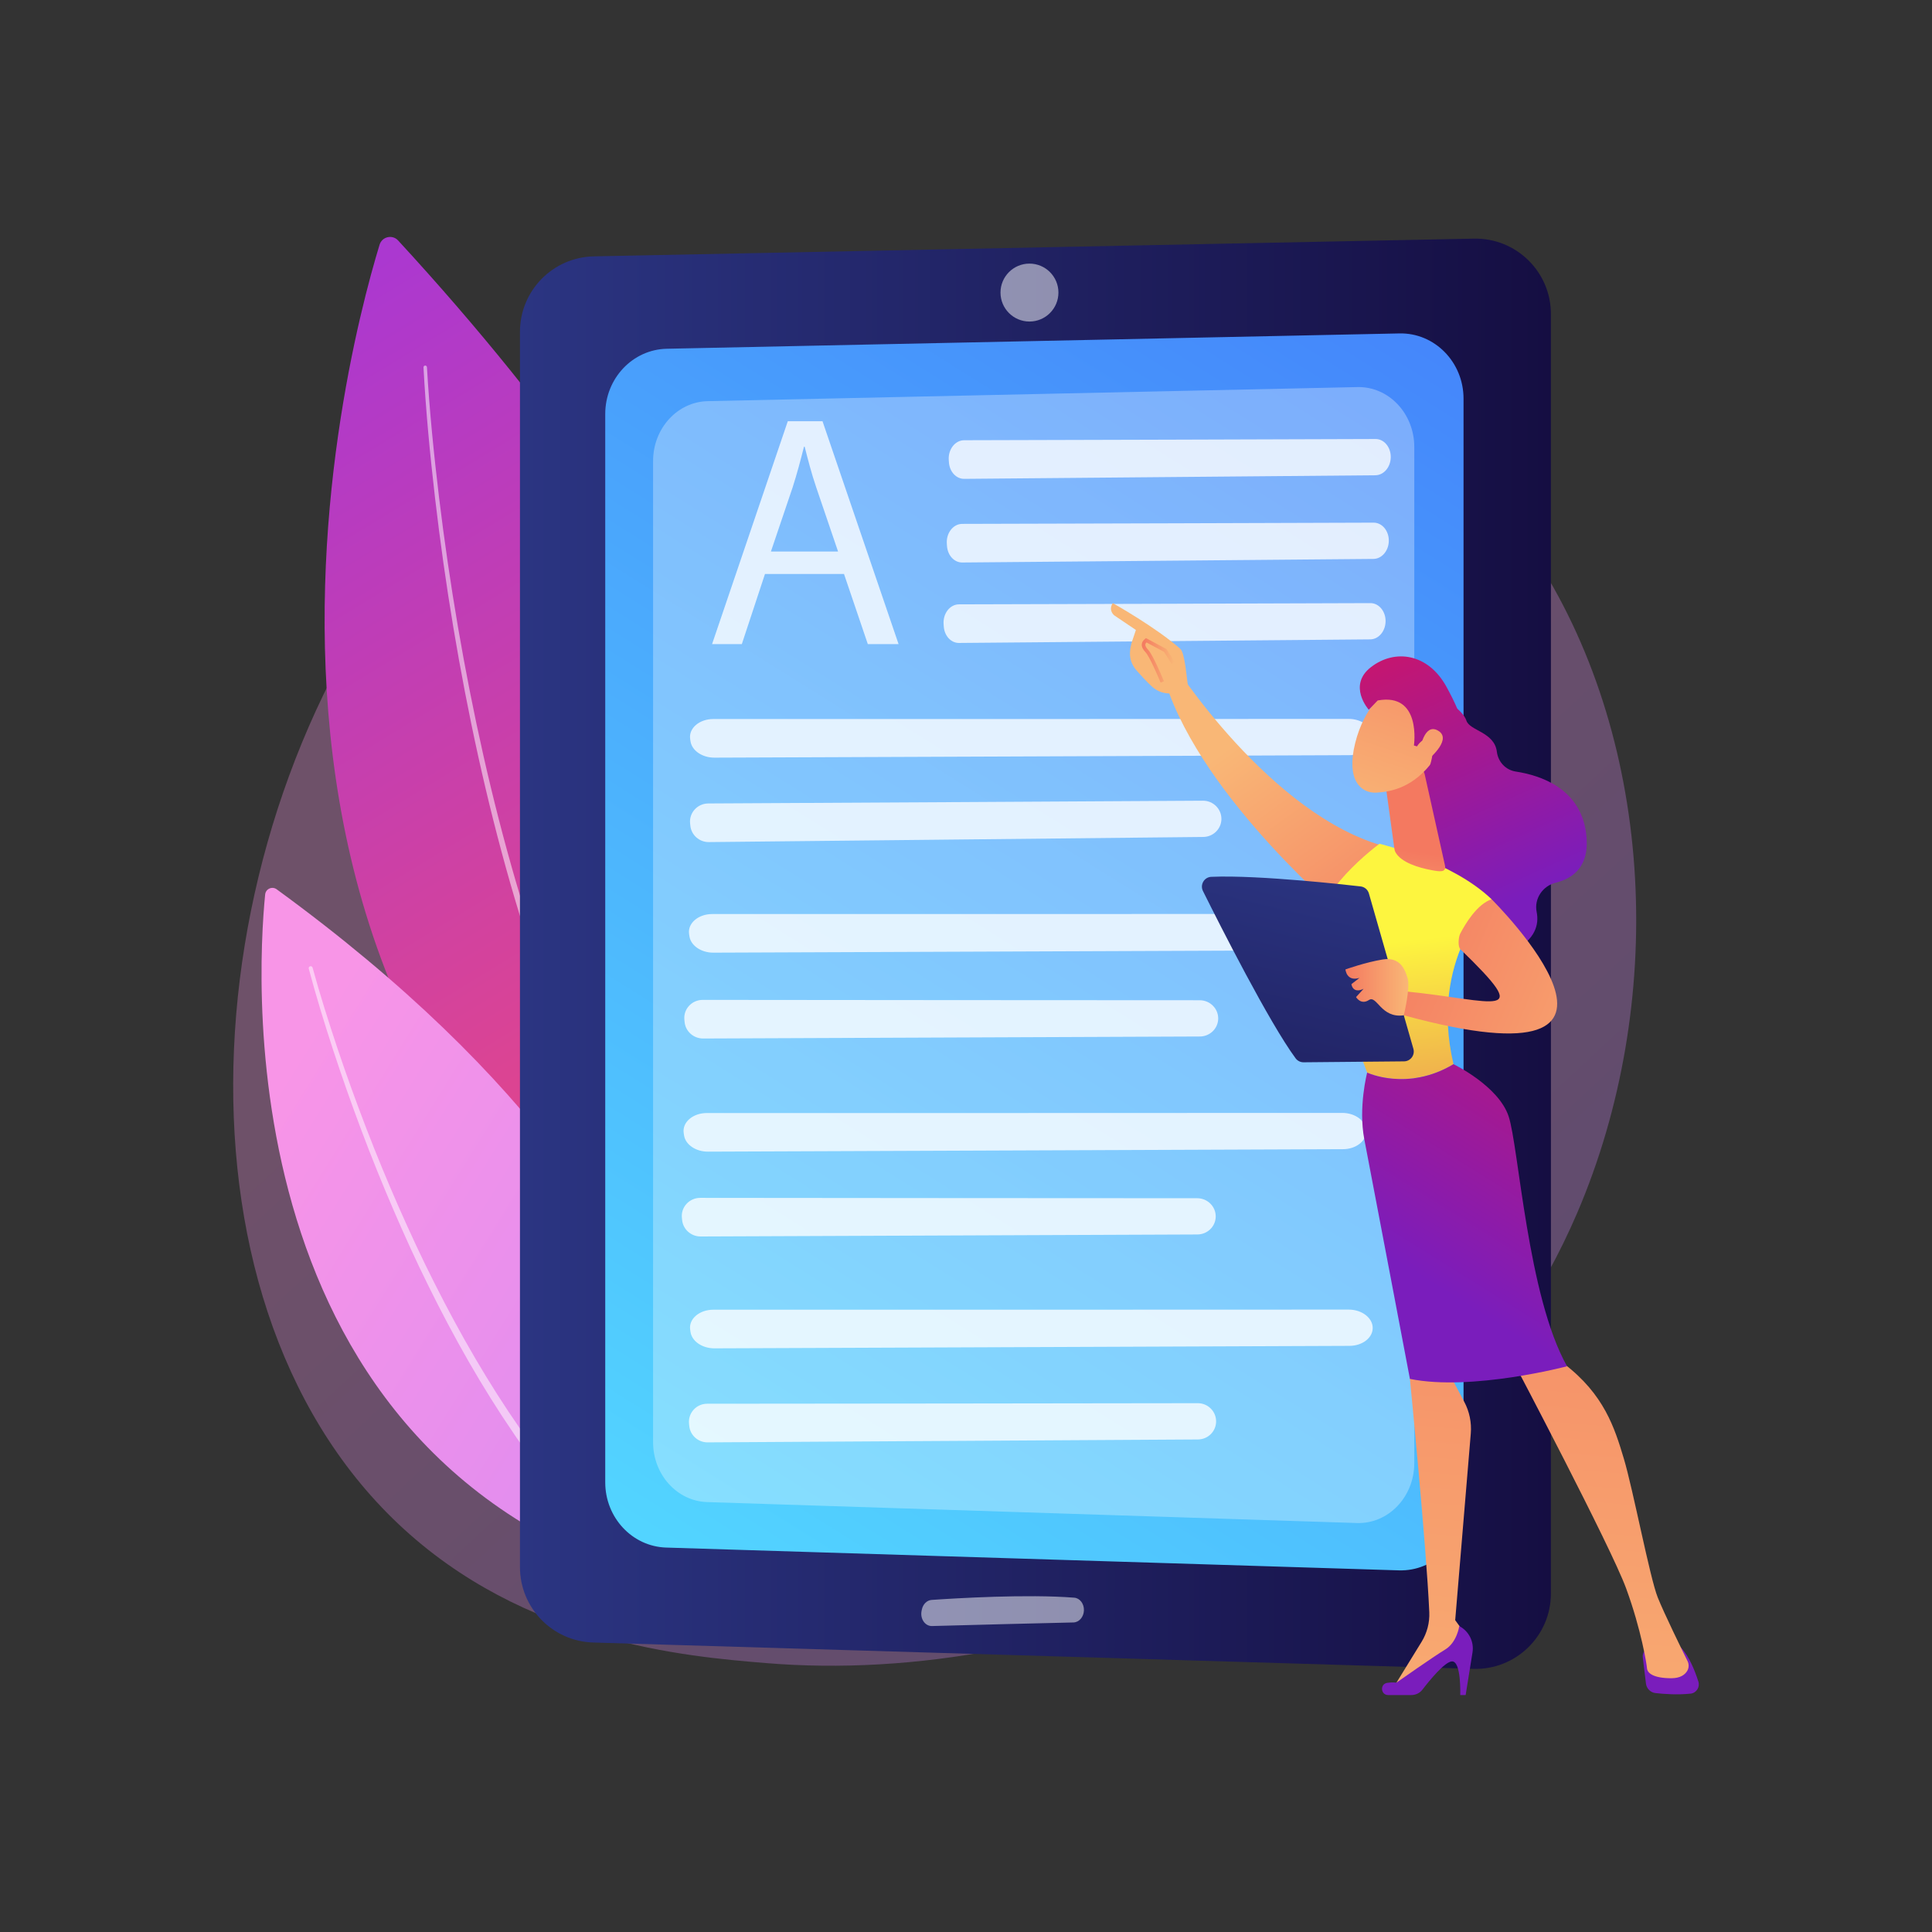 <?xml version="1.0" encoding="utf-8"?>
<!-- Generator: Adobe Illustrator 25.0.1, SVG Export Plug-In . SVG Version: 6.00 Build 0)  -->
<svg version="1.1" id="Illustration" xmlns="http://www.w3.org/2000/svg" xmlns:xlink="http://www.w3.org/1999/xlink" x="0px"
	 y="0px" viewBox="0 0 3710 3710" style="enable-background:new 0 0 3710 3710;" xml:space="preserve">
<rect x="0" y="0" width="3710" height="3710" fill="#333333" stroke="none"/>
<style type="text/css">
	.st0{opacity:0.3;fill:url(#SVGID_1_);}
	.st1{fill:url(#SVGID_2_);}
	.st2{opacity:0.52;fill:#FFFFFF;}
	.st3{fill:url(#SVGID_3_);}
	.st4{fill:url(#SVGID_4_);}
	.st5{fill:url(#SVGID_5_);}
	.st6{opacity:0.3;}
	.st7{fill:#FFFFFF;}
	.st8{opacity:0.5;fill:#FFFFFF;}
	.st9{opacity:0.78;fill:#FFFFFF;}
	.st10{opacity:0.78;}
	.st11{fill:url(#SVGID_6_);}
	.st12{fill:url(#SVGID_7_);}
	.st13{fill:url(#SVGID_8_);}
	.st14{fill:url(#SVGID_9_);}
	.st15{fill:url(#SVGID_10_);}
	.st16{fill:url(#SVGID_11_);}
	.st17{fill:url(#SVGID_12_);}
	.st18{fill:url(#SVGID_13_);}
	.st19{fill:url(#SVGID_14_);}
	.st20{fill:url(#SVGID_15_);}
	.st21{fill:url(#SVGID_16_);}
	.st22{fill:url(#SVGID_17_);}
	.st23{fill:url(#SVGID_18_);}
	.st24{fill:url(#SVGID_19_);}
	.st25{fill:url(#SVGID_20_);}
	.st26{fill:url(#SVGID_21_);}
	.st27{fill:url(#SVGID_22_);}
</style>
<g>
	<linearGradient id="SVGID_1_" gradientUnits="userSpaceOnUse" x1="3305.84" y1="3550.147" x2="1319.516" y2="1406.178">
		<stop  offset="0" style="stop-color:#B37CFF"/>
		<stop  offset="1" style="stop-color:#F895E7"/>
	</linearGradient>
	<path class="st0" d="M3029.03,2328.38c-272.94,637.95-993.4,911.97-1557.89,865.25c-154.13-12.76-464.24-38.42-706.38-267.4
		c-465.01-439.75-393.39-1358.93,51.75-1900.1c57.33-69.69,454.13-536.62,1072.47-530.37c452.71,4.58,770.47,260.31,809.11,292.17
		c48.81,40.25,156.47,135.89,253.49,287.61C3179.55,1432.04,3199.59,1929.72,3029.03,2328.38z"/>
	<g>
		<linearGradient id="SVGID_2_" gradientUnits="userSpaceOnUse" x1="416.8" y1="547.345" x2="1553.423" y2="2414.03">
			<stop  offset="0" style="stop-color:#A737D5"/>
			<stop  offset="1" style="stop-color:#EF497A"/>
		</linearGradient>
		<path class="st1" d="M728.87,469.97C656.21,708.24,289.97,2112.1,1545.6,2692.4c0,0,479.02-862.15-781.09-2230.62
			C753.48,449.81,733.62,454.4,728.87,469.97z"/>
		<path class="st2" d="M819.85,705.15c4.87,83.47,13.24,166.88,23.24,249.97c10.07,83.11,22.16,165.97,36.29,248.48
			c28.33,164.98,64.47,328.69,111.21,489.36c46.89,160.53,104.2,318.34,178.02,468.27c18.33,37.53,38.08,74.34,58.74,110.59
			c20.62,36.29,42.62,71.77,65.94,106.33c46.36,69.32,98.7,134.59,156.95,194.02l0.05,0.05c3.03,3.09,2.98,8.06-0.11,11.1
			c-3.09,3.03-8.06,2.98-11.1-0.11l-0.02-0.03c-58.78-60.51-111.39-126.77-157.86-196.93c-23.37-34.99-45.4-70.86-66-107.51
			c-20.65-36.62-40.37-73.76-58.64-111.6c-73.59-151.18-130.38-309.86-176.7-471.08c-46.15-161.36-81.63-325.58-109.26-490.98
			c-13.79-82.71-25.52-165.76-35.23-249.04c-9.65-83.3-17.64-166.74-22.16-250.58c-0.1-1.83,1.31-3.4,3.14-3.5
			c1.83-0.1,3.4,1.31,3.5,3.14L819.85,705.15z"/>
	</g>
	<g>
		<linearGradient id="SVGID_3_" gradientUnits="userSpaceOnUse" x1="2864.518" y1="3622.36" x2="488.894" y2="2142.687">
			<stop  offset="0" style="stop-color:#B37CFF"/>
			<stop  offset="1" style="stop-color:#F895E7"/>
		</linearGradient>
		<path class="st3" d="M509.18,1717.6c-16.38,164.23-72.68,1123.87,818.33,1338.45c0,0,199.7-622.22-796.24-1348.38
			C522.56,1701.32,510.25,1706.87,509.18,1717.6z"/>
		<path class="st2" d="M600.26,1858.22c14.32,52.24,30.76,104.05,47.96,155.51c17.3,51.44,35.76,102.49,55.25,153.14
			c19.46,50.66,40.18,100.82,61.99,150.49c21.9,49.62,44.63,98.89,69.17,147.24c48.75,96.83,102.91,191.01,164.74,279.86
			c7.47,11.28,15.78,21.97,23.65,32.96l11.96,16.38c3.98,5.47,8.28,10.68,12.4,16.04c8.38,10.6,16.54,21.38,25.1,31.83l26.11,30.98
			c35.52,40.66,73.28,79.3,113.78,114.81l0.09,0.08c3.72,3.26,4.09,8.91,0.83,12.63c-3.26,3.72-8.92,4.09-12.63,0.83l-0.05-0.04
			c-40.97-36.49-78.97-76.02-114.61-117.48l-26.17-31.56c-8.57-10.64-16.73-21.59-25.11-32.37c-4.12-5.44-8.42-10.75-12.4-16.3
			l-11.94-16.63c-7.86-11.16-16.15-22.01-23.6-33.45c-61.64-90.1-115.33-185.25-163.54-282.9c-24.26-48.76-46.69-98.4-68.27-148.36
			c-21.49-50.01-41.88-100.48-60.99-151.43c-19.14-50.94-37.24-102.26-54.18-153.96c-16.84-51.75-32.87-103.7-46.88-156.39
			c-0.54-2.02,0.67-4.1,2.69-4.64c2.01-0.54,4.08,0.65,4.63,2.66L600.26,1858.22z"/>
	</g>
	<g>
		<linearGradient id="SVGID_4_" gradientUnits="userSpaceOnUse" x1="998.469" y1="1831.498" x2="2978.221" y2="1831.498">
			<stop  offset="0" style="stop-color:#2B3582"/>
			<stop  offset="1" style="stop-color:#150E42"/>
		</linearGradient>
		<path class="st4" d="M2828.99,3204.72l-1689.96-50.62c-78.3-2.35-140.56-66.5-140.56-144.83V637.15
			c0-78.89,63.11-143.28,141.98-144.87l1689.96-34.04c81.15-1.63,147.81,63.7,147.81,144.87v2456.78
			C2978.22,3141.61,2910.67,3207.16,2828.99,3204.72z"/>
		<linearGradient id="SVGID_5_" gradientUnits="userSpaceOnUse" x1="1208.386" y1="3086.949" x2="4057.376" y2="-1469.945">
			<stop  offset="0" style="stop-color:#53D8FF"/>
			<stop  offset="1" style="stop-color:#3840F7"/>
		</linearGradient>
		<path class="st5" d="M2686.18,3015.55l-1406.92-43.78c-65.19-2.03-117.02-57.51-117.02-125.26V795
			c0-68.22,52.54-123.91,118.2-125.29l1406.92-29.44c67.56-1.41,123.06,55.09,123.06,125.29v2124.73
			C2810.41,2960.97,2754.18,3017.66,2686.18,3015.55z"/>
		<g class="st6">
			<path class="st7" d="M2605.64,2924.64l-1247.76-40.2c-57.81-1.86-103.78-52.81-103.78-115.03V885.4
				c0-62.65,46.59-113.8,104.83-115.06l1247.76-27.03c59.92-1.3,109.14,50.59,109.14,115.06v1951.25
				C2715.82,2874.52,2665.95,2926.58,2605.64,2924.64z"/>
		</g>
		<path class="st8" d="M2081.45,3092.54L2081.45,3092.54c-0.48,12.66-9.31,22.79-20.14,23.05c-53.49,1.26-204.19,4.85-271.55,6.88
			c-13.28,0.4-23.16-13.92-20.07-29.07l0.53-2.58c2.11-10.34,9.78-17.89,18.83-18.51c45.6-3.16,183.16-11.5,273.82-4.29
			C2073.75,3068.88,2081.93,3079.77,2081.45,3092.54z"/>
		<circle class="st8" cx="1976.87" cy="561.82" r="55.62"/>
		<g>
			<g>
				<path class="st9" d="M1847.72,1006.01c136.01-0.22,658.16-1.92,790.01-2.36c16.63-0.05,29.83,16.19,29.17,35.85l0,0
					c-0.63,18.72-13.66,33.64-29.49,33.78l-789.65,6.88c-15.21,0.13-27.89-13.46-29.24-31.37l-0.34-4.53
					C1816.62,1023.8,1830.32,1006.04,1847.72,1006.01z"/>
			</g>
			<g>
				<path class="st9" d="M1851.45,845.38c136.01-0.22,658.16-1.92,790.01-2.36c16.63-0.05,29.83,16.19,29.17,35.85l0,0
					c-0.63,18.72-13.66,33.64-29.49,33.78l-789.65,6.88c-15.21,0.13-27.89-13.46-29.24-31.37l-0.34-4.53
					C1820.35,863.17,1834.05,845.41,1851.45,845.38z"/>
			</g>
			<g>
				<path class="st9" d="M1841.52,1160.52c136.01-0.22,658.16-1.92,790.01-2.36c16.63-0.05,29.83,16.19,29.17,35.85l0,0
					c-0.63,18.72-13.66,33.64-29.49,33.78l-789.65,6.88c-15.21,0.13-27.89-13.46-29.24-31.37l-0.34-4.53
					C1810.42,1178.32,1824.12,1160.55,1841.52,1160.52z"/>
			</g>
			<g>
				<path class="st9" d="M1369.85,1380.72c210.06,0.15,1016.44-0.14,1220.07-0.22c25.68-0.01,46.53,16.27,46.07,35.94l0,0
					c-0.44,18.72-20.14,33.62-44.58,33.71l-1219.39,4.75c-23.49,0.09-43.45-13.54-46.05-31.46l-0.66-4.53
					C1322.33,1398.44,1342.99,1380.7,1369.85,1380.72z"/>
			</g>
			<g>
				<path class="st9" d="M1360.14,1542.88c163.51-0.73,791.2-4.39,949.7-5.31c19.99-0.12,36.11,16.08,35.62,35.75l0,0
					c-0.47,18.72-15.9,33.7-34.93,33.89l-949.2,9.84c-18.28,0.19-33.73-13.36-35.64-31.26l-0.48-4.53
					C1323.03,1560.8,1339.23,1542.98,1360.14,1542.88z"/>
			</g>
			<g>
				<path class="st9" d="M1367.78,1755.21c210.06,0.15,1016.45-0.14,1220.07-0.22c25.68-0.01,46.53,16.27,46.07,35.94l0,0
					c-0.44,18.72-20.14,33.62-44.58,33.71l-1219.39,4.75c-23.49,0.09-43.45-13.54-46.05-31.46l-0.66-4.53
					C1320.26,1772.92,1340.92,1755.19,1367.78,1755.21z"/>
			</g>
			<g>
				<path class="st9" d="M1349.5,1920.07c164.28,0.31,794.94,0.61,954.2,0.68c20.09,0.01,36.19,16.31,35.58,35.97l0,0
					c-0.58,18.72-16.17,33.6-35.29,33.67l-953.72,3.85c-18.37,0.07-33.81-13.57-35.62-31.48l-0.46-4.53
					C1312.12,1937.74,1328.5,1920.03,1349.5,1920.07z"/>
			</g>
			<g>
				<path class="st9" d="M1357.42,2137.33c210.06,0.15,1016.45-0.14,1220.07-0.22c25.68-0.01,46.53,16.27,46.07,35.94l0,0
					c-0.44,18.72-20.14,33.62-44.58,33.71l-1219.39,4.75c-23.49,0.09-43.45-13.54-46.05-31.46l-0.66-4.53
					C1309.91,2155.05,1330.56,2137.31,1357.42,2137.33z"/>
			</g>
			<g>
				<path class="st9" d="M1344.74,2300.24c164.28,0.31,794.94,0.61,954.2,0.68c20.09,0.01,36.19,16.31,35.58,35.97l0,0
					c-0.58,18.72-16.17,33.6-35.29,33.67l-953.72,3.85c-18.37,0.07-33.81-13.57-35.62-31.48l-0.46-4.53
					C1307.35,2317.92,1323.73,2300.21,1344.74,2300.24z"/>
			</g>
			<path class="st9" d="M1369.85,2515.02c210.06,0.15,1016.44-0.14,1220.07-0.22c25.68-0.01,46.53,16.27,46.07,35.94l0,0
				c-0.44,18.72-20.14,33.62-44.58,33.71l-1219.39,4.75c-23.49,0.09-43.45-13.54-46.05-31.46l-0.66-4.53
				C1322.33,2532.74,1342.99,2515,1369.85,2515.02z"/>
			<path class="st9" d="M1357.96,2695.58c162.21,0.01,784.9-0.83,942.14-1.05c19.83-0.03,35.75,16.24,35.17,35.91l0,0
				c-0.55,18.72-15.93,33.62-34.81,33.74l-941.67,5.58c-18.14,0.11-33.4-13.51-35.2-31.42l-0.46-4.53
				C1321.07,2713.32,1337.22,2695.58,1357.96,2695.58z"/>
		</g>
		<g class="st10">
			<path class="st7" d="M1468.97,1102.25l-44.45,134.63h-57.15l145.42-428.01h66.68l146.06,428.01h-59.06l-45.72-134.63H1468.97z
				 M1609.31,1059.07l-41.91-123.2c-9.53-27.94-15.87-53.34-22.23-78.11h-1.27c-6.35,25.4-13.33,51.44-21.59,77.47l-41.91,123.83
				H1609.31z"/>
		</g>
	</g>
	<g>
		<g>
			<linearGradient id="SVGID_6_" gradientUnits="userSpaceOnUse" x1="2672.701" y1="1186.438" x2="2918.798" y2="1728.97">
				<stop  offset="0" style="stop-color:#CE1567"/>
				<stop  offset="1" style="stop-color:#7A1DBC"/>
			</linearGradient>
			<path class="st11" d="M2765.32,1339.27c0,0,42.84,20.84,50.71,44.77c6.32,19.21,53.69,21.68,58.37,59.45
				c2.42,19.5,16.85,35.12,36.27,38.1c48.38,7.41,122.93,32.54,134.86,116.53c9.1,64.11-23.58,88.42-57.88,96.84
				c-25.19,6.18-41.93,30.68-36.84,56.12c4.89,24.4-2.4,52.6-44.66,74.9c-94.71,49.97-189.29-118.39-189.29-118.39l-19.38-293.98
				L2765.32,1339.27z"/>
			
				<linearGradient id="SVGID_7_" gradientUnits="userSpaceOnUse" x1="-1577.458" y1="1219.359" x2="-1342.713" y2="1753.457" gradientTransform="matrix(0.978 -0.211 0.211 0.978 3676.526 -113.525)">
				<stop  offset="0" style="stop-color:#F9B776"/>
				<stop  offset="1" style="stop-color:#F47960"/>
			</linearGradient>
			<path class="st12" d="M2249.99,1269.58c0,0,189.1,299.1,413.95,356.87c0,0-43.81,124.79-77.63,139.07
				c0,0-276.64-230.82-347.73-453.44L2249.99,1269.58z"/>
			
				<linearGradient id="SVGID_8_" gradientUnits="userSpaceOnUse" x1="-553.984" y1="1045.181" x2="-672.619" y2="2603.628" gradientTransform="matrix(1 0 0 1 3926.946 0)">
				<stop  offset="0" style="stop-color:#CE1567"/>
				<stop  offset="1" style="stop-color:#7A1DBC"/>
			</linearGradient>
			<path class="st13" d="M3154.61,3182.61l6.13,50.38c1.16,9.56,8.69,17.12,18.25,18.21c16.15,1.84,42.07,3.74,67.43,1.06
				c11.13-1.18,18.36-12.45,14.97-23.11c-6.18-19.45-17.49-48.65-33.8-65.83h-55.89
				C3161.37,3163.31,3153.36,3172.35,3154.61,3182.61z"/>
			
				<linearGradient id="SVGID_9_" gradientUnits="userSpaceOnUse" x1="-1227.753" y1="3633.344" x2="-1072.697" y2="1821.118" gradientTransform="matrix(1 0 0 1 3926.946 0)">
				<stop  offset="0" style="stop-color:#F9B776"/>
				<stop  offset="1" style="stop-color:#F47960"/>
			</linearGradient>
			<path class="st14" d="M2716.87,2592.41l-9.43,55.49c0,0,31.59,319.98,37.21,447.97c0.88,20.07-4.31,39.9-14.84,57l-54.93,89.2
				l139.6-82.38l2.78-17.04l-22.85-31.42l29.93-358.46c1.76-21.06-2.59-42.18-12.52-60.83l-28.88-54.25L2716.87,2592.41z"/>
			
				<linearGradient id="SVGID_10_" gradientUnits="userSpaceOnUse" x1="-1018.774" y1="1009.79" x2="-1137.409" y2="2568.231" gradientTransform="matrix(1 0 0 1 3926.946 0)">
				<stop  offset="0" style="stop-color:#CE1567"/>
				<stop  offset="1" style="stop-color:#7A1DBC"/>
			</linearGradient>
			<path class="st15" d="M2665.68,3255h44.55c8.34,0,16.2-3.83,21.29-10.44c13.89-18.05,42.66-53.25,56.42-54.17
				c18.52-1.24,16.15,64.61,16.15,64.61h10.38l13.15-81.82c3.31-20.59-6.93-40.98-25.42-50.63c0,0-4.23,31.31-27.19,45.16
				c-22.96,13.85-93.42,63.45-93.42,63.45s-8.63-1.23-18.11,0.48C2649.43,3234.18,2651.39,3255,2665.68,3255z"/>
			
				<linearGradient id="SVGID_11_" gradientUnits="userSpaceOnUse" x1="-915.847" y1="3660.309" x2="-760.75" y2="1847.607" gradientTransform="matrix(1 0 0 1 3926.946 0)">
				<stop  offset="0" style="stop-color:#F9B776"/>
				<stop  offset="1" style="stop-color:#F47960"/>
			</linearGradient>
			<path class="st16" d="M2908.08,2618.77c0,0,185.06,351.05,214.48,431.2c29.42,80.15,39.72,147.01,40.12,153.34
				c0.62,9.89,12.92,19.38,46.84,19.38c17.51,0,26.08-7.02,30.28-13.81c3.58-5.79,3.77-13.05,0.75-19.15
				c-10.71-21.67-44.68-90.9-57.26-122.3c-15.02-37.49-47.34-207.4-65.06-266.48c-17.72-59.08-37.75-123.16-114.93-182.18
				C3003.3,2618.77,2950.33,2566.88,2908.08,2618.77z"/>
			
				<linearGradient id="SVGID_12_" gradientUnits="userSpaceOnUse" x1="-1223.923" y1="1805.826" x2="-1146.391" y2="2525.154" gradientTransform="matrix(1 0 0 1 3926.946 0)">
				<stop  offset="0" style="stop-color:#FDF53F"/>
				<stop  offset="1" style="stop-color:#D93C65"/>
			</linearGradient>
			<path class="st17" d="M2791.17,2043.56c-47.74-202.29,73.2-316.7,73.2-316.7c-76.31-73.25-215.34-106.58-215.34-106.58
				s-132.67,96.99-116.93,172.91c9.22,44.5,93.25,266.52,93.25,266.52S2703.05,2096.48,2791.17,2043.56z"/>
			
				<linearGradient id="SVGID_13_" gradientUnits="userSpaceOnUse" x1="-796.84" y1="1841.14" x2="-1184.502" y2="2461.4" gradientTransform="matrix(1 0 0 1 3926.946 0)">
				<stop  offset="0" style="stop-color:#CE1567"/>
				<stop  offset="1" style="stop-color:#7A1DBC"/>
			</linearGradient>
			<path class="st18" d="M2897.01,2143.7c-19.43-58.53-105.84-100.15-105.84-100.15c-88.12,52.92-165.82,16.15-165.82,16.15
				s-17.43,66.6-5.4,128.5c12.03,61.9,87.48,459.69,87.48,459.69c118.89,24.09,301.75-24.24,301.75-24.24
				C2933.45,2489.21,2916.44,2202.23,2897.01,2143.7z"/>
			
				<linearGradient id="SVGID_14_" gradientUnits="userSpaceOnUse" x1="-1244.758" y1="1847.032" x2="-1215.631" y2="1633.947" gradientTransform="matrix(1 0 0 1 3926.946 0)">
				<stop  offset="0" style="stop-color:#F9B776"/>
				<stop  offset="1" style="stop-color:#F47960"/>
			</linearGradient>
			<path class="st19" d="M2735.76,1486.61l38.81,174.34c3.72,15.36-10.28,12.84-25.81,9.92c-25.42-4.79-58.19-14.67-69.15-34.45
				c-1.11-2.01-1.67-4.29-1.99-6.57l-16.67-120.89c-1.32-9.59,3.86-18.9,12.71-22.82l32.18-14.27
				C2718.23,1466.37,2732.57,1473.43,2735.76,1486.61z"/>
			
				<linearGradient id="SVGID_15_" gradientUnits="userSpaceOnUse" x1="-523.517" y1="2049.528" x2="134.099" y2="1774.422" gradientTransform="matrix(-1 0 0 1 2761.512 0)">
				<stop  offset="0" style="stop-color:#F9B776"/>
				<stop  offset="1" style="stop-color:#F47960"/>
			</linearGradient>
			<path class="st20" d="M2864.36,1726.86c0,0,374.62,370.84-168.67,222.81c0,0-6.2-46.88,1.89-46.07
				c176.18,17.58,249.87,57.91,106.65-80.96c-5.06-4.91-3.5-23.44-0.24-29.7C2813.91,1773.89,2836.59,1736.06,2864.36,1726.86z"/>
			<g>
				
					<linearGradient id="SVGID_16_" gradientUnits="userSpaceOnUse" x1="-1375.555" y1="1450.082" x2="-1121.411" y2="997.791" gradientTransform="matrix(0.981 -0.194 0.194 0.981 3697.856 -99.241)">
					<stop  offset="0" style="stop-color:#F9B776"/>
					<stop  offset="1" style="stop-color:#F47960"/>
				</linearGradient>
				<path class="st21" d="M2661.42,1327.68c0,0-41.32,27.97-59.07,99.2c-17.76,71.23,11.1,96.78,40.68,95.21
					c29.58-1.57,72.46-10.71,109.62-61.81S2715.56,1293.5,2661.42,1327.68z"/>
				<linearGradient id="SVGID_17_" gradientUnits="userSpaceOnUse" x1="2639.183" y1="1201.642" x2="2885.281" y2="1744.177">
					<stop  offset="0" style="stop-color:#CE1567"/>
					<stop  offset="1" style="stop-color:#7A1DBC"/>
				</linearGradient>
				<path class="st22" d="M2715.16,1431.55c0,0,15.14-102.07-69.6-86.45l-17.13,17.84c0,0-41.48-46.71,4.42-82.02
					s109.6-26.27,144.84,38.02c35.24,64.28,48.03,109.45,18.49,149.4c-29.54,39.94-51.76,5.69-51.76,5.69s13.55-34.57,2.31-49.41
					s-25.74,8.63-25.74,8.63L2715.16,1431.55z"/>
				
					<linearGradient id="SVGID_18_" gradientUnits="userSpaceOnUse" x1="-1321.459" y1="1480.483" x2="-1067.315" y2="1028.192" gradientTransform="matrix(0.981 -0.194 0.194 0.981 3697.856 -99.241)">
					<stop  offset="0" style="stop-color:#F9B776"/>
					<stop  offset="1" style="stop-color:#F47960"/>
				</linearGradient>
				<path class="st23" d="M2726.75,1440.29c0,0,7.48-52.51,34.29-37.5c26.82,15.01-9.67,49.05-24.29,60.64L2726.75,1440.29z"/>
			</g>
			<g>
				
					<linearGradient id="SVGID_19_" gradientUnits="userSpaceOnUse" x1="-1623.848" y1="1239.749" x2="-1389.103" y2="1773.846" gradientTransform="matrix(0.978 -0.211 0.211 0.978 3676.526 -113.525)">
					<stop  offset="0" style="stop-color:#F9B776"/>
					<stop  offset="1" style="stop-color:#F47960"/>
				</linearGradient>
				<path class="st24" d="M2251.29,1331.15c-0.57,6.17,22.37,10.43,29.67-15.87c-2.01-11.42-5.57-61.43-14.33-69.19
					c-46.63-41.38-129.79-87.92-129.79-87.92c-9.3,14.2,2.9,23.55,2.9,23.55l41.51,28.01c-4.33,14.34-10.65,27.02-11.36,43.39
					c-0.54,12.4,4.04,24.54,12.27,33.94c8.26,9.44,19.38,21.63,29.41,30.88C2230.54,1335.46,2251.29,1331.15,2251.29,1331.15z"/>
				
					<linearGradient id="SVGID_20_" gradientUnits="userSpaceOnUse" x1="505.751" y1="1268.058" x2="568.961" y2="1268.058" gradientTransform="matrix(-1 0 0 1 2761.512 0)">
					<stop  offset="0" style="stop-color:#F9B776"/>
					<stop  offset="1" style="stop-color:#F47960"/>
				</linearGradient>
				<path class="st25" d="M2228.75,1310.77l6.34-2.61c-0.84-2.05-20.76-50.46-30.4-60.53c-3.66-3.82-5.43-7.09-5.27-9.73
					c0.08-1.43,0.79-2.84,2.13-4.27l33.59,17.96l14.84,23.23l5.78-3.7l-15.8-24.74l-39.34-21.03l-1.78,1.45
					c-3.98,3.25-6.04,6.75-6.27,10.69c-0.29,4.69,2.05,9.57,7.15,14.9C2206.99,1259.96,2223.14,1297.1,2228.75,1310.77z"/>
			</g>
		</g>
		<g>
			
				<linearGradient id="SVGID_21_" gradientUnits="userSpaceOnUse" x1="202.344" y1="1662.037" x2="414.574" y2="2546.335" gradientTransform="matrix(-1 0 0 1 2761.512 0)">
				<stop  offset="0" style="stop-color:#2B3582"/>
				<stop  offset="1" style="stop-color:#150E42"/>
			</linearGradient>
			<path class="st26" d="M2714.12,2014.02l-85.42-298.31c-2.1-7.34-8.41-12.68-15.99-13.55c-20.43-2.33-63.57-7.06-112.56-11.2
				c-59.5-5.03-127.62-9.21-174.15-7.2c-13.61,0.59-22.05,15.06-15.98,27.26c33.42,67.17,126.96,252.05,177.88,321.17
				c3.61,4.9,9.32,7.76,15.4,7.71l192.85-1.79C2708.62,2037.98,2717.55,2026.01,2714.12,2014.02z"/>
			
				<linearGradient id="SVGID_22_" gradientUnits="userSpaceOnUse" x1="57.075" y1="1895.993" x2="177.861" y2="1895.993" gradientTransform="matrix(-1 0 0 1 2761.512 0)">
				<stop  offset="0" style="stop-color:#F9B776"/>
				<stop  offset="1" style="stop-color:#F47960"/>
			</linearGradient>
			<path class="st27" d="M2695.69,1949.67c0,0,12.63-51.93,7.53-70.36c-5.09-18.42-14.96-42.11-47.87-36.85
				c-32.9,5.26-71.71,19.12-71.71,19.12s1.96,24,26.97,16.26l-15.51,12c0,0,2.22,19.22,23.34,8.95l-14.42,15.91
				c0,0,9.07,15.78,24.61,5.66C2644.17,1910.24,2651.62,1955.93,2695.69,1949.67z"/>
		</g>
	</g>
</g>
</svg>
